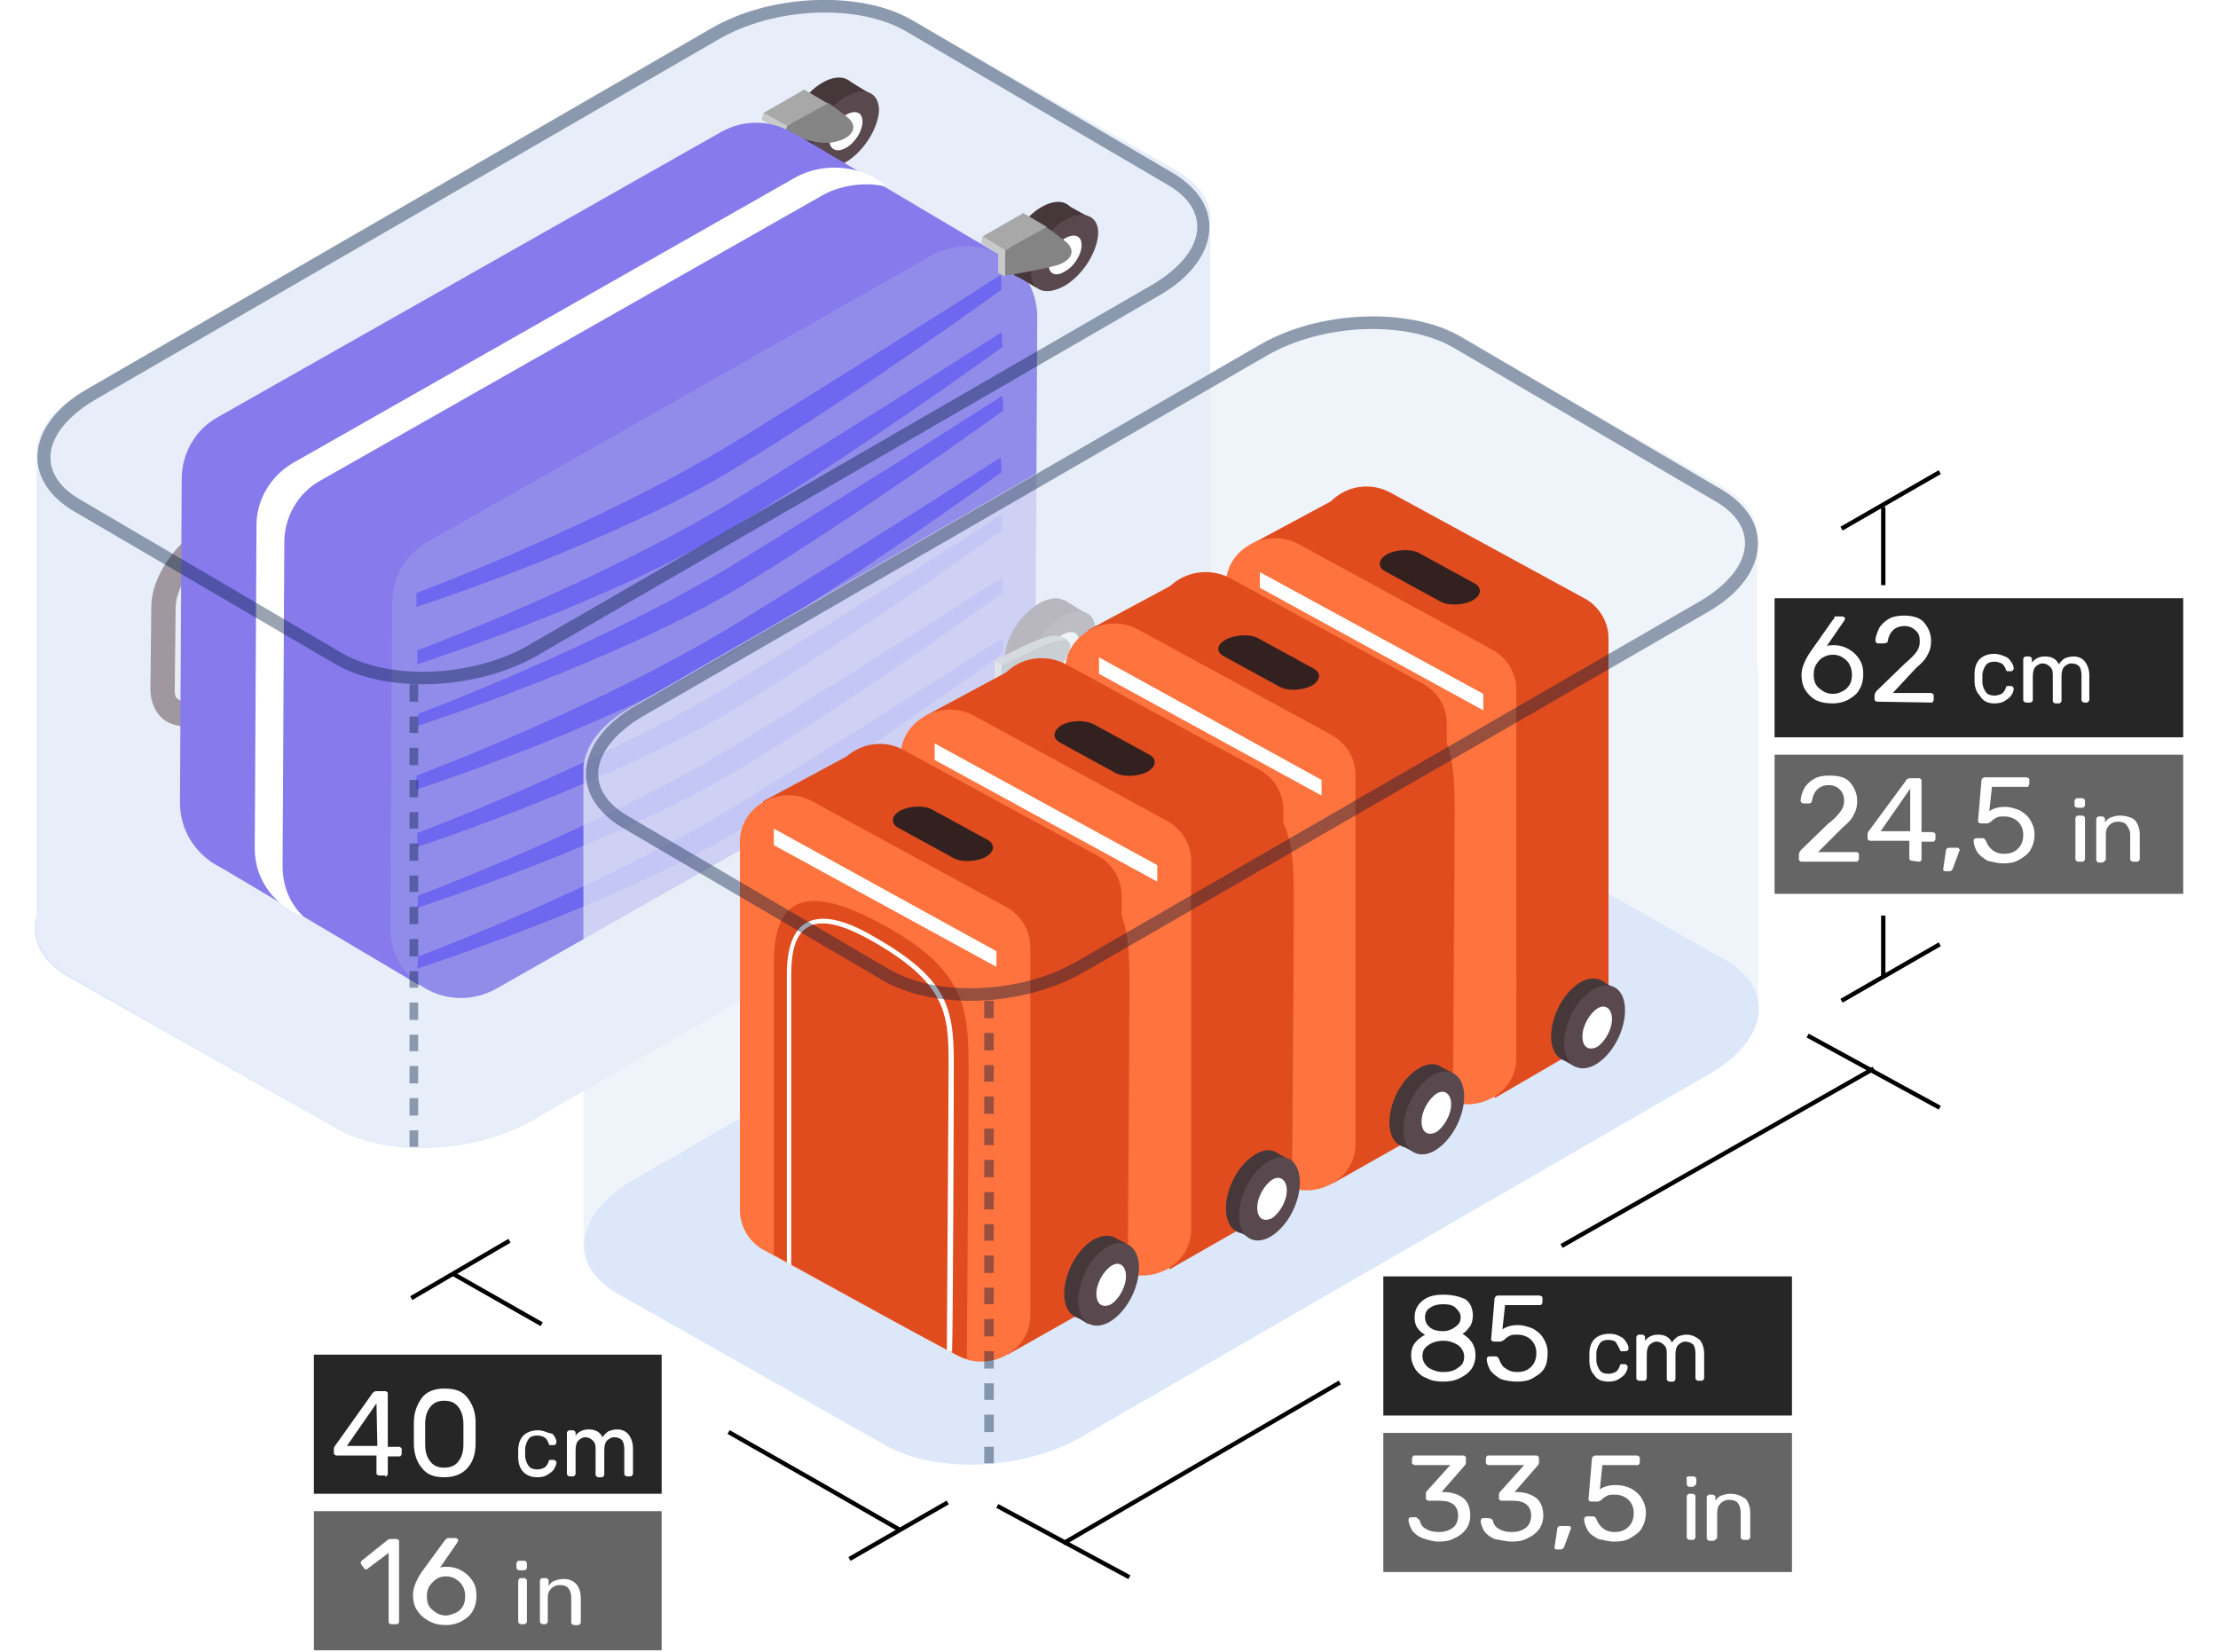 <svg version="1.1" id="prefix__Capa_1" xmlns="http://www.w3.org/2000/svg" x="0" y="0" viewBox="0 0 255.1 190" xml:space="preserve"><rect x="0" y="0" width="255.1" height="190" fill="#333333" stroke="none"/><style>.prefix__st0{fill:#fff}.prefix__st1{fill:#dce7f9}.prefix__st3{fill:#46373b}.prefix__st4{fill:#59494e}.prefix__st5{fill:#848484}.prefix__st6{fill:#a8a8a8}.prefix__st7{fill:#c9c9c9}.prefix__st9{fill:#867aec}.prefix__st11{fill:#6e67ef}.prefix__st12{opacity:.4;fill:#001a3f;enable-background:new}.prefix__st14{fill:none;stroke:#000;stroke-width:.5}.prefix__st15{fill:#e04c1e}.prefix__st16{fill:#fe733e}.prefix__st17{fill:#33211f}.prefix__st18{fill-opacity:.85}.prefix__st19{fill-opacity:.602}</style><path id="prefix__path-1" class="prefix__st0" d="M4.1 54.4h135.1V132H4.1z"/><path class="prefix__st0" d="M0 0h255.1v190.1H0z"/><g id="prefix__Styleguide"><g id="prefix__Icons" transform="translate(-1024 -1412)"><g id="prefix__Illustration-_x2F_-Locker-XXL" transform="translate(1020 1408)"><g id="prefix__Group-5" transform="translate(4 4)"><g id="prefix__Group-118"><g id="prefix__Group-3" transform="translate(0 54.49)"><path id="prefix__Fill-1" class="prefix__st1" d="M38.7 75.3L7.9 57.9c-5.8-3.3-5-9.1 1.6-13L82.1 3.1c6.6-3.8 16.7-4.3 22.5-.9l30.7 17.4c5.8 3.3 5 9.1-1.6 13L61.1 74.4c-6.6 3.8-16.7 4.2-22.4.9"/></g><path id="prefix__Fill-4" d="M139.2 39.7V25.6c.2-2.2-1.1-4.4-3.9-6L104.6 2.2C100.6-.1 94.4-.6 88.9.6h-.2c-.5.1-1 .2-1.4.4-.1 0-.3.1-.4.1-.4.1-.8.2-1.2.4-.2.1-.3.1-.5.2-.4.1-.7.3-1.1.5-.2.1-.3.1-.5.2-.5.2-1 .5-1.4.7L9.6 45c-2.5 1.4-4.2 3.2-4.9 4.9-.3.7-.5 1.4-.5 2v54.4c-.2 2.2 1.1 4.4 3.9 6l30.6 17.5c5.8 3.3 15.8 2.9 22.5-.9L133.7 87c3.5-2 5.3-4.5 5.5-6.9V40.5v-.8" fill="#e8eef9"/><path id="prefix__Fill-6" class="prefix__st3" d="M94.5 17.1c2.1-1.2 3.8-3.9 3.9-6 0-2.1-1.7-2.8-3.8-1.6-2.1 1.2-3.8 3.9-3.9 6 0 2.1 1.7 2.8 3.8 1.6"/><path id="prefix__Fill-8" class="prefix__st3" d="M94.1 18.8l-2.6-1.4 6-8.2 2.6 1.6z"/><path id="prefix__Fill-10" class="prefix__st4" d="M97.2 18.7c2.1-1.2 3.8-3.9 3.9-6 0-2.1-1.7-2.8-3.8-1.6-2.1 1.2-3.8 3.9-3.9 6 0 2.1 1.7 2.8 3.8 1.6"/><path id="prefix__Fill-12" class="prefix__st0" d="M97.3 17c1.1-.6 1.9-2 1.9-3 0-1.1-.8-1.4-1.9-.8-1.1.6-1.9 2-1.9 3s.9 1.4 1.9.8"/><path id="prefix__Fill-14" class="prefix__st5" d="M90.5 14.5l4.7-2.7s1.2.8 2.4 1.8c1.2 1.1.3 2.3-1.5 2.7-2.3.6-5.8-1.1-5.8-1.1l.2-.7z"/><path id="prefix__Fill-16" class="prefix__st6" d="M90.5 14.5L87.8 13l4.7-2.7 2.7 1.6z"/><path id="prefix__Fill-18" class="prefix__st7" d="M87.6 13.8l2.6 1.5.3-.8-2.7-1.5z"/><path id="prefix__Fill-20" d="M20.6 80.5c.4.2 1.2.2 2.3-.4l24.4-13.9c2.3-1.3 4.3-4.4 4.3-6.6l.1-9.4c0-.4-.1-1.1-.5-1.3s-1.2-.2-2.3.4l-24.4 14c-2.3 1.3-4.3 4.4-4.3 6.6l-.1 9.4c0 .3 0 .7.2 1 .1 0 .2.1.3.2m34.1-30.2l-.1 9.4c0 3.3-2.6 7.2-5.8 9.1L24.4 82.6c-1.9 1.1-3.8 1.2-5.2.4-1.2-.7-1.9-2.1-1.9-3.8l.1-9.4c0-3.3 2.6-7.2 5.8-9.1l24.4-13.9c1.9-1.1 3.8-1.2 5.2-.4.6.3 1 .8 1.3 1.3.4.8.6 1.6.6 2.6" fill="#a0989e"/><path id="prefix__Fill-22" class="prefix__st9" d="M28.2 50.1l63.1-34.8 23.8 14.1-73.4 42.8z"/><path id="prefix__Fill-24" class="prefix__st9" d="M32.9 99.5l57.9-32.9c2.5-1.4 4.1-4.1 4.1-7.1l.2-37.2c0-6.3-6.7-10.2-12.2-7.1L25 48c-2.5 1.4-4.1 4.1-4.1 7.1l-.2 37.2c0 6.3 6.8 10.3 12.2 7.2"/><path id="prefix__Fill-26" class="prefix__st9" d="M24.1 99l24.1 14.3 4.1-29.6z"/><path id="prefix__Fill-28" d="M57.1 113.7L115 80.8c2.5-1.4 4.1-4.1 4.1-7.1l.2-37.2c0-6.3-6.7-10.2-12.2-7.1L49.2 62.3c-2.5 1.4-4.1 4.1-4.1 7.1l-.2 37.2c-.1 6.3 6.7 10.2 12.2 7.1" fill="#918cea"/><path id="prefix__Fill-30" class="prefix__st0" d="M94.7 22.4L36.8 55.3c-2.5 1.4-4.1 4.1-4.1 7.1l-.2 37.2c0 2.4.9 4.4 2.4 5.8-3.1-1.1-5.6-4-5.6-7.8l.2-37.2c0-2.9 1.6-5.6 4.1-7.1l57.9-32.9c3.4-1.9 8-1.3 10.5 1.1-2.1-.6-5.1-.3-7.3.9"/><path id="prefix__Fill-32" class="prefix__st11" d="M47.9 68.2s21.5-8 37.3-17.8c15.9-9.8 29.9-18.8 29.9-18.8l.1 1.7s-15.1 11-29.6 19.9c-14.4 9.1-37.7 16.6-37.7 16.6v-1.6z"/><path id="prefix__Fill-34" class="prefix__st11" d="M48 74.8s21.5-8 37.3-17.8c15.9-9.8 29.9-18.8 29.9-18.8l.1 1.7s-15.1 11-29.6 19.9C71.3 68.9 48 76.4 48 76.4v-1.6z"/><path id="prefix__Fill-36" class="prefix__st11" d="M48.1 82.1s21.5-8 37.3-17.8c15.9-9.8 29.9-18.8 29.9-18.8l.1 1.7s-15.1 11-29.6 19.9S48 83.5 48 83.5l.1-1.4z"/><path id="prefix__Fill-38" class="prefix__st11" d="M47.9 89.2s21.5-8 37.3-17.8c15.9-9.8 29.9-18.8 29.9-18.8l.1 1.7s-15.1 11-29.6 19.9c-14.5 9.1-37.7 16.6-37.7 16.6v-1.6z"/><path id="prefix__Fill-40" class="prefix__st11" d="M48 95.8s21.5-8 37.3-17.8c15.9-9.8 29.9-18.8 29.9-18.8l.1 1.7s-15.1 11-29.6 19.9C71.2 89.8 48 97.4 48 97.4v-1.6z"/><path id="prefix__Fill-42" class="prefix__st11" d="M48.1 103s21.5-8 37.3-17.8c15.9-9.8 29.9-18.8 29.9-18.8l.1 1.7s-15.1 11-29.6 19.9S48 104.4 48 104.4l.1-1.4z"/><path id="prefix__Fill-44" class="prefix__st11" d="M48.1 110s21.5-8 37.3-17.8c15.9-9.8 29.9-18.8 29.9-18.8l.1 1.7s-15.1 11-29.6 19.9S48 111.4 48 111.4l.1-1.4z"/><path id="prefix__Fill-46" class="prefix__st3" d="M119.7 31.4c2.1-1.2 3.8-3.9 3.9-6 0-2.1-1.7-2.8-3.8-1.6-2.1 1.2-3.8 3.9-3.9 6 0 2.1 1.7 2.8 3.8 1.6"/><path id="prefix__Fill-48" class="prefix__st3" d="M119.2 33.1l-2.5-1.5 5.9-8.1 2.7 1.5z"/><path id="prefix__Fill-50" class="prefix__st4" d="M122.4 32.9c2.1-1.2 3.8-3.9 3.9-6s-1.7-2.8-3.8-1.6c-2.1 1.2-3.8 3.9-3.9 6s1.6 2.8 3.8 1.6"/><path id="prefix__Fill-52" class="prefix__st0" d="M122.5 31.2c1.1-.6 1.9-2 1.9-3 0-1.1-.8-1.4-1.9-.8s-1.9 2-1.9 3c0 1.1.8 1.5 1.9.8"/><path id="prefix__Fill-54" class="prefix__st5" d="M115.6 28.8l4.7-2.7s1.2.8 2.4 1.8c1.2 1.1.3 2.3-1.5 2.7-2.3.6-5.6 1.1-5.6 1.1v-2.9z"/><path id="prefix__Fill-56" class="prefix__st6" d="M115.6 28.8l-2.6-1.6 4.7-2.7 2.7 1.6z"/><path id="prefix__Fill-58" class="prefix__st7" d="M112.8 28l2 1.2v2.2l.8.4v-3l-2.6-1.6z"/><path id="prefix__Fill-60" class="prefix__st3" d="M119.4 77c2.1-1.2 3.8-3.9 3.9-6 0-2.1-1.7-2.8-3.8-1.6-2.1 1.2-3.8 3.9-3.9 6 0 2 1.7 2.8 3.8 1.6"/><path id="prefix__Fill-62" class="prefix__st3" d="M119 78.7l-2.6-1.5 6-8.2 2.6 1.6z"/><path id="prefix__Fill-64" class="prefix__st4" d="M122.1 78.5c2.1-1.2 3.8-3.9 3.9-6 0-2.1-1.7-2.8-3.8-1.6s-3.8 3.9-3.9 6c0 2.1 1.7 2.8 3.8 1.6"/><path id="prefix__Fill-66" class="prefix__st0" d="M122.2 76.8c1.1-.6 1.9-2 1.9-3 0-1.1-.8-1.4-1.9-.8s-1.9 2-1.9 3c0 1.1.8 1.4 1.9.8"/><path id="prefix__Fill-68" class="prefix__st6" d="M114.4 76s5.1-2.8 6.7-2.9c1.3 0 1.8.6 1.7.6-.1-.1-7.7 2.9-7.7 2.9l-.7-.6z"/><path id="prefix__Fill-70" class="prefix__st5" d="M115.2 76.5v6.1s2.8-1.8 4.6-3.4c1.5-1.3 3-3.6 3.2-4.3.2-.8.4-2.1-3.1-.6-2.1 1-4.7 2.2-4.7 2.2"/><path id="prefix__Fill-72" class="prefix__st7" d="M114.4 76l.8.5-.1 6.1-1.5-.9.7-.5z"/><path id="prefix__Fill-74" class="prefix__st12" d="M39.3 75.1c5.5 3.2 15.1 2.8 21.5-.9l71.8-41.5c3.2-1.9 5.1-4.3 5.1-6.6 0-1.9-1.2-3.6-3.5-4.9l-30-17.6C98.7.4 89.1.8 82.7 4.5L10.9 46c-3.2 1.9-5.1 4.3-5.1 6.6 0 1.9 1.2 3.6 3.5 4.9l30 17.6zm9.3 3.6c-3.8 0-7.4-.8-10-2.3L8.5 58.8c-2.7-1.6-4.2-3.8-4.2-6.2 0-2.9 2.1-5.8 5.8-7.9L81.9 3.2c6.8-3.9 17.1-4.3 23-.9l30 17.6c2.7 1.6 4.2 3.8 4.2 6.2 0 2.9-2.1 5.8-5.8 7.9L61.6 75.5c-3.7 2.1-8.5 3.2-13 3.2z"/><path id="prefix__Fill-76" class="prefix__st12" d="M47.1 80.7h1v-2h-1z"/><path id="prefix__Fill-78" class="prefix__st12" d="M47.1 84.3h1v-1.9h-1z"/><path id="prefix__Fill-80" class="prefix__st12" d="M47.1 88h1v-2h-1z"/><path id="prefix__Fill-82" class="prefix__st12" d="M47.1 99h1v-2h-1z"/><path id="prefix__Fill-84" class="prefix__st12" d="M47.1 124.6h1v-2h-1z"/><path id="prefix__Fill-86" class="prefix__st12" d="M47.1 120.9h1V119h-1z"/><path id="prefix__Fill-88" class="prefix__st12" d="M47.1 131.9h1V130h-1z"/><path id="prefix__Fill-90" class="prefix__st12" d="M47.1 110h1v-2h-1z"/><path id="prefix__Fill-92" class="prefix__st12" d="M47.1 95.3h1v-1.9h-1z"/><path id="prefix__Fill-94" class="prefix__st12" d="M47.1 117.3h1v-2h-1z"/><path id="prefix__Fill-96" class="prefix__st12" d="M47.1 113.6h1v-1.9h-1z"/><path id="prefix__Fill-98" class="prefix__st12" d="M47.1 106.3h1v-2h-1z"/><path id="prefix__Fill-100" class="prefix__st12" d="M47.1 91.7h1v-2h-1z"/><path id="prefix__Fill-102" class="prefix__st12" d="M47.1 102.6h1v-1.9h-1z"/><path id="prefix__Fill-104" class="prefix__st12" d="M47.1 128.3h1v-2h-1z"/><path id="prefix__Fill-106" d="M202.1 76.1V62c.2-2.2-1.1-4.4-3.9-6l-30.7-17.4c-4-2.3-10.2-2.8-15.7-1.6h-.2c-.5.1-1 .2-1.4.4-.1 0-.3.1-.4.1-.4.1-.8.2-1.2.4-.2.1-.3.1-.5.2-.4.1-.7.3-1.1.5-.1.1-.3.1-.5.2-.5.2-1 .5-1.4.7L72.5 81.4c-2.5 1.4-4.2 3.2-4.9 4.9-.3.7-.5 1.4-.5 2v54.5c-.2 2.2 1.1 4.4 3.9 6l30.7 17.4c5.8 3.3 15.8 2.9 22.5-.9l72.5-41.9c3.5-2 5.3-4.5 5.5-7V76.9c-.1-.3-.1-.5-.1-.8" opacity=".7" fill="#e8eef9"/><path id="prefix__Fill-108" class="prefix__st1" d="M101.9 166.2l-30.8-17.4c-5.8-3.3-5-9.1 1.6-13l72.5-41.9c6.6-3.8 16.7-4.3 22.5-.9l30.7 17.4c5.8 3.3 5 9.1-1.6 13l-72.5 41.9c-6.6 3.8-16.7 4.2-22.4.9"/><path id="prefix__Stroke-110" class="prefix__st14" d="M207.9 119.1l15.2 8.3"/><path id="prefix__Stroke-112" class="prefix__st14" d="M114.7 173.2l15.2 8.2"/><path id="prefix__Stroke-114" class="prefix__st14" d="M179.6 143.3l35.9-20.4"/><path id="prefix__Stroke-116" class="prefix__st14" d="M122.3 177.5l31.8-18.5"/></g><g id="prefix__Group-196" transform="translate(43.2 36)"><path id="prefix__Stroke-119" class="prefix__st14" d="M65.8 136.8l-11.3 6.5"/><path id="prefix__Stroke-121" class="prefix__st14" d="M15.4 106.7l-11.3 6.6"/><path id="prefix__Stroke-123" class="prefix__st14" d="M40.6 128.7l10.2 5.8 9.4 5.4"/><path id="prefix__Stroke-125" class="prefix__st14" d="M8.9 110.5l10.2 5.8"/><path id="prefix__Stroke-128" class="prefix__st14" d="M179.9 72.6l-11.3 6.5"/><path id="prefix__Stroke-129" class="prefix__st14" d="M179.9 18.3l-11.3 6.5"/><path id="prefix__Stroke-130" class="prefix__st14" d="M173.4 69.3v7"/><path id="prefix__Stroke-131" class="prefix__st14" d="M173.4 22.3v9"/><path id="prefix__Fill-132" class="prefix__st15" d="M111.1 21l-10.6 5.7 17.1 11.4z"/><path id="prefix__Fill-133" class="prefix__st15" d="M141.1 39.8l-2.6 44.8-9.8 5.7-.7-59.4z"/><path id="prefix__Fill-134" class="prefix__st15" d="M108.4 25.3v27.1c0 1.9 1.1 19 2.8 19.9l22.2 12.1c3.7 2 8.4-.5 8.4-4.6V37.4c0-1.9-1.1-3.7-2.8-4.6l-22.2-12.1c-3.8-2.1-8.4.5-8.4 4.6"/><path id="prefix__Fill-135" class="prefix__st16" d="M97.8 31.2v42.4c0 1.9 1.1 3.7 2.8 4.6l22.2 12.1c3.7 2 8.4-.5 8.4-4.6V43.3c0-1.9-1.1-3.7-2.8-4.6l-22.2-12.1c-3.7-2-8.4.5-8.4 4.6"/><path id="prefix__Fill-136" class="prefix__st15" d="M101.7 45.2c0-6.9 3-9.3 11.3-5.1 10.9 5.5 11.1 10.2 11.1 17.4s-.2 33.2-.2 33.2-.6-.2-1.2-.5c-5.3-2.7-21-11.5-21-11.5V45.2z"/><path id="prefix__Fill-137" class="prefix__st0" d="M121.6 89.7c0-2.7.2-27.9.2-33.1 0-5.7-.4-9.2-9.2-14.1-2.2-1.2-3.9-1.8-5.3-1.8-.6 0-1.2.1-1.6.4-1.4.7-2 2.6-2 5.5V80c-.2-.1-.4-.2-.5-.3V46.5c0-3.1.8-5.1 2.3-5.9 1.7-.9 4.2-.4 7.5 1.5 8.5 4.8 9.4 8.1 9.4 14.5 0 5.5-.1 31.6-.2 33.4-.2-.2-.4-.2-.6-.3"/><path id="prefix__Fill-138" class="prefix__st17" d="M116.1 29.7l6.4 3.5c.9.5 2.6.4 3.6-.1 1.1-.6 1.2-1.5.3-2l-6.4-3.5c-.9-.5-2.6-.4-3.6.1-1.1.6-1.2 1.5-.3 2"/><path id="prefix__Fill-139" class="prefix__st0" d="M101.7 29.8l25.7 14v1.9l-25.7-14.1z"/><path id="prefix__Fill-140" class="prefix__st3" d="M142.2 79.4c0 2.4-1.5 5.2-3.5 6.3-1.9 1-3.5-.1-3.5-2.5s1.5-5.2 3.5-6.3c1.9-1 3.5.1 3.5 2.5"/><path id="prefix__Fill-141" class="prefix__st3" d="M142.2 77.5l-1.5-.9-4.3 9.2 1.6.9z"/><path id="prefix__Fill-142" class="prefix__st4" d="M143.7 80.2c0 2.4-1.5 5.2-3.5 6.3-1.9 1-3.5-.1-3.5-2.5s1.5-5.2 3.5-6.3c2-1 3.5.1 3.5 2.5"/><path id="prefix__Fill-143" class="prefix__st0" d="M142.2 81.2c0 1.2-.8 2.6-1.7 3.2-1 .5-1.7 0-1.7-1.2s.8-2.6 1.7-3.2c.9-.6 1.7 0 1.7 1.2"/><path id="prefix__Fill-144" class="prefix__st15" d="M92.5 30.8l-10.6 5.7L99 47.9z"/><path id="prefix__Fill-145" class="prefix__st15" d="M122.6 49.6L120 94.5l-9.9 5.6-.6-59.4z"/><path id="prefix__Fill-146" class="prefix__st15" d="M89.8 35.1v27.1c0 1.9 1.1 19 2.8 19.9l22.2 12.1c3.7 2 8.4-.5 8.4-4.6V47.2c0-1.9-1.1-3.7-2.8-4.6L98.3 30.5c-3.8-2-8.5.5-8.5 4.6"/><path id="prefix__Fill-147" class="prefix__st16" d="M79.3 41.1v42.4c0 1.9 1.1 3.7 2.8 4.6l22.2 12.1c3.7 2 8.4-.5 8.4-4.6V53.1c0-1.9-1.1-3.7-2.8-4.6L87.7 36.4c-3.7-2-8.4.6-8.4 4.7"/><path id="prefix__Fill-148" class="prefix__st15" d="M83.2 55.1c0-6.9 3-9.3 11.3-5.1 10.9 5.5 11.1 10.2 11.1 17.4s-.2 33.2-.2 33.2-.6-.2-1.2-.5c-5.3-2.7-21-11.5-21-11.5V55.1z"/><path id="prefix__Fill-149" class="prefix__st0" d="M103.1 99.5c0-2.7.2-27.9.2-33.1 0-5.7-.4-9.2-9.2-14.1-2.2-1.2-3.9-1.8-5.3-1.8-.6 0-1.2.1-1.6.4-1.4.7-2 2.6-2 5.5v33.4c-.2-.1-.4-.2-.5-.3V56.3c0-3.1.8-5.1 2.3-5.9 1.7-.9 4.2-.4 7.5 1.5 8.5 4.8 9.4 8.1 9.4 14.5 0 5.5-.1 31.6-.2 33.4-.3-.1-.5-.2-.6-.3"/><path id="prefix__Fill-150" class="prefix__st17" d="M97.6 39.5L104 43c.9.5 2.6.4 3.6-.1 1.1-.6 1.2-1.5.3-2l-6.4-3.5c-.9-.5-2.6-.4-3.6.1-1.2.6-1.3 1.5-.3 2"/><path id="prefix__Fill-151" class="prefix__st0" d="M83.2 39.6l25.6 14.1v1.8l-25.6-14z"/><path id="prefix__Fill-152" class="prefix__st3" d="M123.6 89.3c0 2.4-1.5 5.2-3.5 6.3-1.9 1-3.5-.1-3.5-2.5s1.5-5.2 3.5-6.3c2-1.1 3.5.1 3.5 2.5"/><path id="prefix__Fill-153" class="prefix__st3" d="M123.7 87.3l-1.6-.8-4.2 9.2 1.5.8z"/><path id="prefix__Fill-154" class="prefix__st4" d="M125.2 90.1c0 2.4-1.5 5.2-3.5 6.3-1.9 1-3.5-.1-3.5-2.5s1.5-5.2 3.5-6.3c1.9-1 3.5.1 3.5 2.5"/><path id="prefix__Fill-155" class="prefix__st0" d="M123.7 91c0 1.2-.8 2.6-1.7 3.2-1 .5-1.7 0-1.7-1.2s.8-2.6 1.7-3.2c.9-.6 1.7 0 1.7 1.2"/><path id="prefix__Fill-156" class="prefix__st15" d="M73.7 40.7l-10.6 5.7 17 11.4z"/><path id="prefix__Fill-157" class="prefix__st15" d="M103.7 59.5l-2.6 44.9-9.8 5.6-.7-59.4z"/><path id="prefix__Fill-158" class="prefix__st15" d="M71 45v27.1c0 1.9 1.1 19 2.8 19.9L96 104.2c3.7 2 8.4-.5 8.4-4.6V57.1c0-1.9-1.1-3.7-2.8-4.6L79.4 40.4c-3.8-2-8.4.5-8.4 4.6"/><path id="prefix__Fill-159" class="prefix__st16" d="M60.4 50.9v42.4c0 1.9 1.1 3.7 2.8 4.6L85.4 110c3.7 2 8.4-.5 8.4-4.6V63c0-1.9-1.1-3.7-2.8-4.6L68.8 46.3c-3.7-2-8.4.6-8.4 4.6"/><path id="prefix__Fill-160" class="prefix__st15" d="M64.3 65c0-6.9 3-9.3 11.3-5.1 10.9 5.5 11.1 10.2 11.1 17.4 0 7.2-.2 33.2-.2 33.2s-.6-.2-1.2-.5c-5.3-2.7-21-11.5-21-11.5V65z"/><path id="prefix__Fill-161" class="prefix__st0" d="M84.2 109.4c0-2.7.2-27.9.2-33.1 0-5.7-.4-9.2-9.2-14.1-2.2-1.2-3.9-1.8-5.3-1.8-.6 0-1.2.1-1.6.4-1.4.7-2 2.6-2 5.5v33.4c-.2-.1-.4-.2-.5-.3V66.2c0-3.1.8-5.1 2.3-5.9 1.7-.9 4.2-.4 7.5 1.5 8.5 4.8 9.4 8.1 9.4 14.5 0 5.5-.1 31.6-.2 33.4-.3-.1-.4-.2-.6-.3"/><path id="prefix__Fill-162" class="prefix__st17" d="M78.7 49.4l6.4 3.5c.9.5 2.6.4 3.6-.1 1.1-.6 1.2-1.5.3-2l-6.4-3.5c-1-.5-2.6-.5-3.7.1-1 .6-1.1 1.5-.2 2"/><path id="prefix__Fill-163" class="prefix__st0" d="M64.3 49.5l25.6 14v1.9l-25.6-14z"/><path id="prefix__Fill-164" class="prefix__st3" d="M104.8 99.2c0 2.4-1.5 5.2-3.5 6.3-1.9 1-3.5-.1-3.5-2.5s1.5-5.2 3.5-6.3c1.9-1.1 3.5.1 3.5 2.5"/><path id="prefix__Fill-165" class="prefix__st3" d="M104.8 97.2l-1.6-.8-4.2 9.1 1.6.9z"/><path id="prefix__Fill-166" class="prefix__st4" d="M106.3 100c0 2.4-1.5 5.2-3.5 6.3-1.9 1-3.5-.1-3.5-2.5s1.5-5.2 3.5-6.3c2-1.1 3.5.1 3.5 2.5"/><path id="prefix__Fill-167" class="prefix__st0" d="M104.8 100.9c0 1.2-.8 2.6-1.7 3.2-1 .5-1.7 0-1.7-1.2s.8-2.6 1.7-3.2 1.7 0 1.7 1.2"/><path id="prefix__Fill-168" class="prefix__st15" d="M55.1 50.5l-10.6 5.7 17.1 11.4z"/><path id="prefix__Fill-169" class="prefix__st15" d="M85.2 69.3l-2.6 44.9-9.9 5.6-.6-59.4z"/><path id="prefix__Fill-170" class="prefix__st15" d="M52.4 54.9V82c0 1.9 1.1 19 2.8 19.9L77.4 114c3.7 2 8.4-.5 8.4-4.6V67c0-1.9-1.1-3.7-2.8-4.6L60.8 50.3c-3.7-2.1-8.4.5-8.4 4.6"/><path id="prefix__Fill-171" class="prefix__st16" d="M41.9 60.8v42.4c0 1.9 1.1 3.7 2.8 4.6l22.2 12.1c3.7 2 8.4-.5 8.4-4.6V72.9c0-1.9-1.1-3.7-2.8-4.6L50.3 56.2c-3.7-2.1-8.4.5-8.4 4.6"/><path id="prefix__Fill-172" class="prefix__st15" d="M45.8 74.8c0-6.9 3-9.3 11.3-5.1C68 75.2 68.2 79.9 68.2 87.1c0 7.2-.2 33.2-.2 33.2s-.6-.2-1.2-.5c-5.3-2.7-21-11.5-21-11.5V74.8z"/><path id="prefix__Fill-173" class="prefix__st0" d="M65.7 119.2c0-2.7.2-27.9.2-33.1 0-5.7-.4-9.2-9.2-14.1-2.2-1.2-3.9-1.8-5.3-1.8-.6 0-1.2.1-1.6.4-1.4.7-2 2.6-2 5.5v33.4c-.2-.1-.4-.2-.5-.3V76c0-3.1.8-5.1 2.3-5.9 1.7-.9 4.2-.4 7.5 1.5 8.5 4.8 9.4 8.1 9.4 14.5 0 5.5-.1 31.6-.2 33.4-.3-.1-.5-.1-.6-.3"/><path id="prefix__Fill-174" class="prefix__st17" d="M60.1 59.2l6.4 3.5c.9.5 2.6.4 3.6-.1 1.1-.6 1.2-1.5.3-2L64 57.1c-.9-.5-2.6-.4-3.6.1-1.1.6-1.2 1.5-.3 2"/><path id="prefix__Fill-175" class="prefix__st0" d="M45.8 59.3l25.6 14.1v1.8l-25.6-14z"/><path id="prefix__Fill-176" class="prefix__st3" d="M86.2 109c0 2.4-1.5 5.2-3.5 6.3-1.9 1-3.5-.1-3.5-2.5s1.5-5.2 3.5-6.3c2-1 3.5.1 3.5 2.5"/><path id="prefix__Fill-177" class="prefix__st3" d="M86.3 107l-1.6-.8-4.2 9.2 1.5.9z"/><path id="prefix__Fill-178" class="prefix__st4" d="M87.8 109.8c0 2.4-1.5 5.2-3.5 6.3-1.9 1-3.5-.1-3.5-2.5s1.5-5.2 3.5-6.3c1.9-1 3.5.1 3.5 2.5"/><path id="prefix__Fill-179" class="prefix__st0" d="M86.3 110.8c0 1.2-.8 2.6-1.7 3.2-1 .5-1.7 0-1.7-1.2s.8-2.6 1.7-3.2c.9-.6 1.7-.1 1.7 1.2"/><path id="prefix__Fill-180" class="prefix__st12" d="M59.1 75.5c5.5 3.2 15.1 2.8 21.5-.9l71.8-41.5c3.2-1.9 5.1-4.3 5.1-6.6 0-1.9-1.2-3.6-3.5-4.9L124 4c-5.5-3.2-15.1-2.8-21.5.9L30.7 46.4c-3.2 1.9-5.1 4.3-5.1 6.6 0 1.9 1.2 3.6 3.5 4.9l30 17.6zm9.3 3.6c-3.8 0-7.4-.8-10-2.3l-30-17.6c-2.7-1.6-4.2-3.8-4.2-6.2 0-2.9 2.1-5.8 5.8-7.9l71.8-41.5c6.8-3.9 17.1-4.3 23-.9l30 17.6c2.7 1.6 4.2 3.8 4.2 6.2 0 2.9-2.1 5.8-5.8 7.9L81.3 75.9c-3.7 2.1-8.4 3.2-12.9 3.2z"/><path id="prefix__Fill-181" class="prefix__st12" d="M70 81.1h1.1v-2H70z"/><path id="prefix__Fill-182" class="prefix__st12" d="M70 84.8h1.1v-2H70z"/><path id="prefix__Fill-183" class="prefix__st12" d="M70 88.4h1.1v-1.9H70z"/><path id="prefix__Fill-184" class="prefix__st12" d="M70 99.4h1.1v-2H70z"/><path id="prefix__Fill-185" class="prefix__st12" d="M70 125h1.1v-1.9H70z"/><path id="prefix__Fill-186" class="prefix__st12" d="M70 121.4h1.1v-2H70z"/><path id="prefix__Fill-187" class="prefix__st12" d="M70 132.3h1.1v-1.9H70z"/><path id="prefix__Fill-188" class="prefix__st12" d="M70 110.4h1.1v-2H70z"/><path id="prefix__Fill-189" class="prefix__st12" d="M70 95.7h1.1v-1.9H70z"/><path id="prefix__Fill-190" class="prefix__st12" d="M70 117.7h1.1v-2H70z"/><path id="prefix__Fill-191" class="prefix__st12" d="M70 114h1.1v-1.9H70z"/><path id="prefix__Fill-192" class="prefix__st12" d="M70 106.7h1.1v-1.9H70z"/><path id="prefix__Fill-193" class="prefix__st12" d="M70 92.1h1.1v-2H70z"/><path id="prefix__Fill-194" class="prefix__st12" d="M70 103.1h1.1v-2H70z"/><path id="prefix__Fill-195" class="prefix__st12" d="M70 128.7h1.1v-2H70z"/></g></g><g id="prefix__Group" transform="translate(35.331 71.774)"><g id="prefix__Group-2" transform="translate(.669 88.226)"><path id="prefix__Rectangle" class="prefix__st18" d="M4.1-.2h40v16h-40z"/><path id="prefix___x34_0cm" class="prefix__st0" d="M12.3 13.8c.1 0 .2 0 .2-.1.1-.1.1-.1.1-.2v-2h1.3c.1 0 .2 0 .2-.1.1-.1.1-.1.1-.2v-.5c0-.1 0-.2-.1-.2-.1-.1-.1-.1-.2-.1h-1.3V4.3c0-.1 0-.2-.1-.2-.1-.1-.1-.1-.2-.1h-1c-.1 0-.2 0-.3.1s-.2.1-.2.2l-4.2 5.9c-.1.1-.2.3-.2.4v.5c0 .1 0 .2.1.2.1.1.1.1.2.1h4.6v2c0 .1 0 .2.1.2.1.1.1.1.2.1h.7v.1zm-.9-3.5H7.9l3.4-4.9.1 4.9zm7.7 3.6c1.2 0 2.1-.4 2.7-1.1.6-.7.9-1.6.9-2.8V8.8 7.6c0-1.1-.3-2-.9-2.8s-1.4-1.1-2.7-1.1c-1.2 0-2.1.4-2.6 1.1s-.9 1.6-.9 2.8V10c0 1.1.3 2.1.9 2.8.6.8 1.4 1.1 2.6 1.1zm0-1.1c-.7 0-1.2-.2-1.6-.7s-.6-1.1-.6-2V7.8c0-.9.2-1.5.6-2s.9-.7 1.6-.7 1.2.2 1.6.7.6 1.2.6 2v2.3c0 .9-.2 1.5-.6 2-.3.4-.8.7-1.6.7zm10.7 1.1c.5 0 .9-.1 1.2-.3s.6-.4.7-.6.3-.5.3-.8c0-.1 0-.1-.1-.2-.1 0-.1-.1-.2-.1h-.5s-.1.1-.1.2c-.1.3-.3.6-.5.7s-.5.2-.8.2c-.4 0-.8-.1-1-.4-.2-.3-.4-.7-.4-1.2v-.7c0-.5.2-.9.4-1.2.2-.3.6-.4 1-.4.3 0 .6.1.8.2.2.1.4.4.5.7 0 .1.1.1.1.2s.1 0 .1 0h.4c.1 0 .1 0 .2-.1 0 0 .1-.1.1-.2 0-.3-.1-.5-.3-.8s-.3-.2-.6-.3-.7-.3-1.2-.3c-.7 0-1.3.2-1.7.6-.4.4-.6 1-.6 1.7v.8c0 .7.2 1.3.6 1.7.4.4.9.6 1.6.6zm4.1-.1c.1 0 .1 0 .2-.1 0 0 .1-.1.1-.2v-2.7c0-.5.1-.9.3-1.1s.5-.4.8-.4.6.1.9.4.3.6.3 1.1v2.8c0 .1 0 .1.1.2 0 0 .1.1.2.1h.4c.1 0 .1 0 .2-.1 0 0 .1-.1.1-.2v-2.8c0-.5.1-.9.3-1.1s.5-.4.8-.4c.4 0 .7.1.9.3s.3.6.3 1.1v2.8c0 .1 0 .1.1.2 0 0 .1.1.2.1h.4c.1 0 .1 0 .2-.1 0 0 .1-.1.1-.2v-2.9c0-.7-.2-1.2-.5-1.6-.3-.4-.8-.6-1.3-.6-.4 0-.7.1-1 .2-.3.2-.5.4-.7.7-.3-.6-.8-.9-1.6-.9-.6 0-1.1.2-1.5.7v-.3c0-.1 0-.1-.1-.2 0 0-.1-.1-.2-.1h-.4c-.1 0-.1 0-.2.1 0 0-.1.1-.1.2v4.7c0 .1 0 .1.1.2 0 0 .1.1.2.1h.4z"/><path id="prefix__Rectangle-Copy" class="prefix__st19" d="M4.1 17.8h40v16h-40z"/><path id="prefix___x31_6in" class="prefix__st0" d="M13.6 30.8c.1 0 .2 0 .2-.1.1-.1.1-.1.1-.2v-9.2c0-.1 0-.2-.1-.2-.1-.1-.1-.1-.2-.1H13c-.1 0-.3 0-.4.1l-3 2.4c-.1.1-.1.1-.1.3 0 .1 0 .1.1.2l.3.4c.1.1.2.1.2.1.1 0 .1 0 .2-.1l2.4-1.8v7.9c0 .1 0 .2.1.2.1.1.1.1.2.1h.6zm5.7.1c.7 0 1.4-.2 1.9-.5s1-.7 1.2-1.2c.3-.5.4-1.1.4-1.7s-.1-1.1-.4-1.6-.7-.9-1.2-1.2-1.1-.5-1.8-.5c-.3 0-.6 0-.8.1l2-2.9c0-.1.1-.1.1-.2s0-.2-.1-.2c-.1-.1-.1-.1-.2-.1H19.5c-.1 0-.1.1-.2.1 0 .1-.1.1-.1.1l-2.7 3.7c-.6.9-1 1.8-1 2.6 0 .6.1 1.2.4 1.7s.7.9 1.2 1.2c.8.5 1.5.6 2.2.6zm0-1.1c-.4 0-.8-.1-1.1-.3-.3-.2-.6-.4-.8-.7-.2-.3-.3-.7-.3-1.2s.1-.9.3-1.2c.2-.3.5-.6.8-.8.3-.2.7-.3 1.1-.3s.8.1 1.1.3.6.4.8.8c.2.3.3.7.3 1.2s-.1.9-.3 1.2-.5.6-.8.7-.7.3-1.1.3zm9-5.2c.1 0 .1 0 .2-.1 0 0 .1-.1.1-.2v-.5c0-.1 0-.1-.1-.2s-.1-.1-.2-.1h-.6c-.1 0-.1 0-.2.1s-.1.1-.1.2v.5c0 .1 0 .1.1.2 0 0 .1.1.2.1h.6zm0 6.2c.1 0 .1 0 .2-.1s.1-.1.1-.2v-4.7c0-.1 0-.1-.1-.2s-.1-.1-.2-.1h-.4c-.1 0-.1 0-.2.1 0 0-.1.1-.1.2v4.7c0 .1 0 .1.1.2 0 0 .1.1.2.1h.4zm2.4 0c.1 0 .1 0 .2-.1s.1-.1.1-.2v-2.7c0-.5.1-.8.4-1.1.3-.3.6-.4 1-.4s.8.1 1 .4.3.6.3 1.1v2.8c0 .1 0 .1.1.2 0 0 .1.1.2.1h.5c.1 0 .1 0 .2-.1 0 0 .1-.1.1-.2v-2.8c0-.7-.2-1.2-.5-1.6-.4-.4-.8-.6-1.5-.6-.4 0-.7.1-1 .2s-.5.3-.7.6v-.6c0-.1 0-.1-.1-.2 0 0-.1-.1-.2-.1h-.4c-.1 0-.1 0-.2.1 0 0-.1.1-.1.2v4.7c0 .1 0 .1.1.2 0 0 .1.1.2.1h.3z"/></g><g id="prefix__Group-3_1_" transform="translate(168.669 .226)"><path id="prefix__Rectangle-Copy-6" class="prefix__st19" d="M4.1 18.8h47v16h-47z"/><path id="prefix__Rectangle-Copy-7" class="prefix__st18" d="M4.1.8h47v16h-47z"/><path id="prefix___x36_2cm" class="prefix__st0" d="M10.8 12.9c.7 0 1.4-.2 1.9-.5s1-.7 1.2-1.2c.3-.5.4-1.1.4-1.7 0-.6-.1-1.1-.4-1.6-.3-.5-.7-.9-1.2-1.2-.5-.3-1.1-.5-1.8-.5-.3 0-.6 0-.8.1l2-2.9c0-.1.1-.1.1-.2s0-.2-.1-.2c-.1-.1-.1-.1-.2-.1H11s0 .2-.1.3l-.1.1L8.2 7c-.6.9-1 1.8-1 2.6 0 .6.1 1.2.4 1.7s.7.9 1.2 1.2c.6.3 1.3.4 2 .4zm0-1.1c-.4 0-.8-.1-1.1-.3s-.6-.4-.8-.7-.3-.7-.3-1.2.1-.9.3-1.2c.2-.3.4-.6.8-.8.3-.2.7-.3 1.1-.3.4 0 .8.1 1.1.3.3.2.6.4.8.8s.3.7.3 1.2-.1.9-.3 1.2-.5.6-.8.7c-.3.2-.7.3-1.1.3zm11.3 1c.1 0 .2 0 .2-.1.1-.1.1-.1.1-.2V12c0-.1 0-.2-.1-.2s-.1-.1-.2-.1h-4.4l2.7-2.9c.6-.5 1.1-1 1.3-1.5.3-.5.4-1 .4-1.6 0-.8-.3-1.5-.8-2.1-.4-.5-1.2-.8-2.3-.8-.7 0-1.3.1-1.8.4s-.9.7-1.1 1.1c-.2.5-.4.9-.4 1.4 0 .1 0 .1.1.2s.1.1.2.1h.7c.1 0 .1 0 .2-.1.1.1.2 0 .2-.1.1-.6.3-1 .6-1.3.3-.3.8-.5 1.3-.5.6 0 1 .2 1.3.5.4.3.5.7.5 1.3 0 .4-.1.8-.4 1.2-.2.3-.7.8-1.4 1.4l-3.1 3c-.2.2-.3.4-.3.6v.4c0 .1 0 .2.1.2.1.1.1.1.2.1l6.2.1zm7.3.1c.5 0 .9-.1 1.2-.3s.6-.4.7-.6c.2-.3.3-.5.3-.8 0-.1 0-.1-.1-.2s-.1-.1-.2-.1h-.5s-.1.1-.1.2c-.1.3-.3.6-.5.7s-.5.2-.8.2c-.4 0-.8-.1-1-.4-.2-.3-.4-.7-.4-1.2v-.7c0-.5.2-.9.4-1.2.2-.3.6-.4 1-.4.3 0 .6.1.8.2.2.1.4.4.5.7 0 .1.1.1.1.2h.5c.1 0 .1 0 .2-.1 0 0 .1-.1.1-.2 0-.3-.1-.5-.3-.8-.2-.3-.4-.5-.7-.6s-.7-.3-1.2-.3c-.7 0-1.3.2-1.7.6-.4.4-.6 1-.6 1.7v.8c0 .7.2 1.3.6 1.7.4.7 1 .9 1.7.9zm4.1-.1c.1 0 .1 0 .2-.1 0 0 .1-.1.1-.2V9.8c0-.5.1-.9.3-1.1s.5-.4.8-.4.6.1.9.4.3.6.3 1.1v2.8c0 .1 0 .1.1.2 0 0 .1.1.2.1h.4c.1 0 .1 0 .2-.1 0 0 .1-.1.1-.2V9.8c0-.5.1-.9.3-1.1s.5-.4.8-.4c.4 0 .7.1.9.3s.3.6.3 1.1v2.8c0 .1 0 .1.1.2 0 0 .1.1.2.1h.3c.1 0 .1 0 .2-.1 0 0 .1-.1.1-.2V9.7c0-.7-.2-1.2-.5-1.6-.3-.4-.8-.6-1.3-.6-.4 0-.7.1-1 .2-.3.2-.5.4-.7.7-.3-.6-.8-.9-1.6-.9-.6 0-1.1.2-1.5.7v-.4c0-.1 0-.1-.1-.2 0 0-.1-.1-.2-.1H33c-.1 0-.1 0-.2.1 0 0-.1.1-.1.2v4.7c0 .1 0 .1.1.2 0 0 .1.1.2.1h.5z"/><path id="prefix___x32_4_x2C_5in" class="prefix__st0" d="M13.5 31.1c.1 0 .2 0 .2-.1s.1-.1.1-.2v-.5c0-.1 0-.2-.1-.2-.1-.1-.1-.1-.2-.1H9.1l2.8-2.8c.6-.5 1.1-1 1.3-1.5.3-.5.4-1 .4-1.6 0-.8-.3-1.5-.8-2.1s-1.3-.8-2.4-.8c-.7 0-1.3.1-1.8.4s-.9.7-1.1 1.1-.4.9-.4 1.4c0 .1 0 .1.1.2s.1.1.2.1h.7c.1 0 .1 0 .2-.1s.1-.1.1-.2c.1-.6.3-1 .6-1.3s.8-.5 1.3-.5c.6 0 1 .2 1.3.5s.5.7.5 1.3c0 .4-.1.8-.4 1.2-.3.4-.7.9-1.4 1.4l-3.1 3c-.2.2-.3.4-.3.6v.5c0 .1 0 .2.1.2.1.1.1.1.2.1h6.3zm7.2 0c.1 0 .2 0 .2-.1.1 0 .1-.1.1-.2v-2h1.3c.1 0 .2 0 .2-.1.1-.1.1-.1.1-.2V28c0-.1 0-.2-.1-.2s-.1-.1-.2-.1H21v-5.9c0-.1 0-.2-.1-.2-.1-.1-.1-.1-.2-.1h-1c-.1 0-.2 0-.3.1-.1 0-.2.1-.2.2L15 27.5c-.1.1-.2.3-.2.4v.5c0 .1 0 .2.1.2.1.1.1.1.2.1h4.5v2c0 .1 0 .2.1.2.1.1.1.1.2.1l.8.1zm-1-3.5h-3.4l3.4-4.9v4.9zm4.5 4.6c.2 0 .3-.1.4-.3l.7-1.9c0-.1.1-.2.1-.2 0-.1 0-.1-.1-.2 0-.1-.1-.1-.2-.1h-.9c-.2 0-.4.1-.4.4l-.3 2v.2s.1.1.2.1h.5zm6.2-.9c.7 0 1.3-.1 1.8-.4.5-.3 1-.6 1.3-1.1s.5-1.1.5-1.8-.2-1.2-.5-1.7-.7-.8-1.2-1.1c-.5-.2-1.1-.4-1.7-.4-.8 0-1.4.2-1.8.5l.3-2.8h4c.1 0 .2 0 .2-.1s.1-.1.1-.2v-.5c0-.1 0-.2-.1-.2s-.1-.1-.2-.1h-4.8c-.2 0-.3.1-.4.3l-.4 4.7c0 .1 0 .2.1.2.1.1.1.1.2.1h.7c.1 0 .2 0 .3-.1.1 0 .2-.1.3-.2.2-.2.4-.3.6-.4s.5-.1.8-.1c.6 0 1.2.2 1.6.6.4.4.6.9.6 1.5 0 .7-.2 1.2-.6 1.6-.4.4-.9.6-1.6.6-.5 0-.9-.1-1.3-.4s-.6-.6-.8-1.1c-.1-.2-.2-.3-.4-.3h-.7c-.1 0-.1 0-.2.1-.1 0-.1.1-.1.2 0 .5.2.9.4 1.3.3.4.7.7 1.2 1 .5.1 1.1.3 1.8.3zm9.1-6.4c.1 0 .1 0 .2-.1 0 0 .1-.1.1-.2v-.5c0-.1 0-.1-.1-.2 0 0-.1-.1-.2-.1h-.6c-.1 0-.1 0-.2.1 0 0-.1.1-.1.2v.5c0 .1 0 .1.1.2 0 0 .1.1.2.1h.6zm0 6.2c.1 0 .1 0 .2-.1s.1-.1.1-.2v-4.7c0-.1 0-.1-.1-.2s-.1-.1-.2-.1H39c-.1 0-.1 0-.2.1 0 0-.1.1-.1.2v4.7c0 .1 0 .1.1.2 0 0 .1.1.2.1h.5zm2.4 0c.1 0 .1 0 .2-.1 0 0 .1-.1.1-.2V28c0-.5.1-.8.4-1.1.3-.3.6-.4 1-.4s.8.1 1 .4.4.6.4 1.1v2.8c0 .1 0 .1.1.2 0 0 .1.1.2.1h.5c.1 0 .1 0 .2-.1s.1-.1.1-.2V28c0-.7-.2-1.2-.5-1.6s-1.2-.6-1.8-.6c-.4 0-.7.1-1 .2s-.5.3-.7.6v-.4c0-.1 0-.1-.1-.2 0 0-.1-.1-.2-.1h-.4c-.1 0-.1 0-.2.1 0 0-.1.1-.1.2v4.7c0 .1 0 .1.1.2 0 0 .1.1.2.1h.5v-.1z"/></g><g id="prefix__Group-4" transform="translate(123.669 78.226)"><path id="prefix__Rectangle-Copy-5" class="prefix__st19" d="M4.1 18.8h47v16h-47z"/><path id="prefix__Rectangle-Copy-4" class="prefix__st18" d="M4.1.8h47v16h-47z"/><path id="prefix___x38_5cm" class="prefix__st0" d="M11 12.9c.7 0 1.3-.1 1.9-.4s1-.6 1.3-1 .5-1 .5-1.6-.1-1-.4-1.5c-.3-.4-.6-.7-1.1-1 .4-.2.6-.5.9-.9.2-.3.3-.8.3-1.2 0-.8-.3-1.5-.9-1.9-.7-.3-1.5-.5-2.5-.5s-1.8.2-2.4.7-.9 1.1-.9 1.9c0 .5.1.9.3 1.2.2.3.5.6.9.8-.5.3-.9.6-1.2 1s-.4.9-.4 1.4c0 .6.2 1.1.5 1.6.3.4.7.8 1.3 1 .5.3 1.2.4 1.9.4zm0-5.8c-.6 0-1.1-.1-1.5-.4s-.6-.7-.6-1.2.2-.9.6-1.1c.4-.3.9-.4 1.5-.4s1.1.1 1.4.4.6.6.6 1.1-.2.8-.6 1.1c-.4.3-.9.5-1.4.5zm0 4.7c-.7 0-1.2-.2-1.7-.5-.4-.3-.7-.8-.7-1.3 0-.6.2-1 .7-1.3.4-.3 1-.5 1.7-.5s1.2.2 1.7.5c.4.3.7.8.7 1.3 0 .6-.2 1-.7 1.3-.5.4-1.1.5-1.7.5zm8.5 1.1c.7 0 1.3-.1 1.8-.4.5-.3 1-.6 1.3-1.1s.4-1.1.4-1.8-.2-1.2-.5-1.7-.7-.8-1.2-1.1c-.5-.2-1.1-.4-1.7-.4-.8 0-1.4.2-1.8.5l.3-2.8h4c.1 0 .2 0 .2-.1.1-.1.1-.1.1-.2v-.5c0-.1 0-.2-.1-.2s-.1-.1-.2-.1h-4.8c-.2 0-.3.1-.4.3L16.5 8c0 .1 0 .2.1.2.1.1.1.1.2.1h.7c.1 0 .2 0 .3-.1.1 0 .2-.1.3-.2.2-.2.4-.3.6-.4s.5-.1.8-.1c.6 0 1.2.2 1.6.6.4.4.6.9.6 1.5 0 .7-.2 1.2-.6 1.6-.4.4-.9.6-1.6.6-.5 0-.9-.1-1.3-.4-.4-.2-.6-.6-.8-1.1-.1-.2-.2-.3-.4-.3h-.7c-.1 0-.1 0-.2.1-.1 0-.1.1-.1.2 0 .5.2.9.4 1.3.3.4.7.7 1.2 1 .6.2 1.2.3 1.9.3zm10.5 0c.5 0 .9-.1 1.2-.3s.6-.4.7-.6c.2-.3.3-.5.3-.8 0-.1 0-.1-.1-.2 0 0-.1-.1-.2-.1h-.5s-.1.1-.1.2c-.1.3-.3.6-.5.7s-.5.2-.8.2c-.4 0-.8-.1-1-.4-.2-.3-.4-.7-.4-1.2v-.7c0-.5.2-.9.4-1.2.2-.3.6-.4 1-.4.3 0 .6.1.8.2.2.3.3.5.5.9 0 .1.1.1.1.2s.1 0 .1 0h.5c.1 0 .1 0 .2-.1.1 0 .1-.1.1-.2 0-.3-.1-.5-.3-.8s-.4-.5-.7-.6c-.3-.2-.7-.3-1.2-.3-.7 0-1.3.2-1.7.6-.4.4-.6 1-.6 1.7v.8c0 .7.2 1.3.6 1.7.3.5.9.7 1.6.7zm4.1-.1c.1 0 .1 0 .2-.1 0 0 .1-.1.1-.2V9.8c0-.5.1-.9.3-1.1s.5-.4.8-.4.6.1.9.4.3.6.3 1.1v2.8c0 .1 0 .1.1.2 0 0 .1.1.2.1h.4c.1 0 .1 0 .2-.1 0 0 .1-.1.1-.2V9.8c0-.5.1-.9.3-1.1s.5-.4.8-.4c.4 0 .6.1.9.3.2.2.3.6.3 1.1v2.8c0 .1 0 .1.1.2 0 0 .1.1.2.1h.4c.1 0 .1 0 .2-.1 0 0 .1-.1.1-.2V9.7c0-.7-.2-1.2-.5-1.6-.5-.4-1-.6-1.5-.6-.4 0-.7.1-1 .2-.3.2-.5.4-.7.7-.3-.6-.8-.9-1.6-.9-.6 0-1.1.2-1.5.7v-.4c0-.1 0-.1-.1-.2 0 0-.1-.1-.2-.1h-.4c-.1 0-.1 0-.2.1 0 0-.1.1-.1.2v4.7c0 .1 0 .1.1.2 0 0 .1.1.2.1h.6z"/><path id="prefix___x33_3_x2C_5in" class="prefix__st0" d="M10.5 31.3c.7 0 1.3-.1 1.8-.4.5-.2 1-.6 1.3-1s.5-1 .5-1.6c0-.9-.3-1.6-.8-2s-1.3-.7-2.3-.7h-.2l2.7-3.1c.1-.1.1-.2.1-.3v-.5c0-.1 0-.2-.1-.2-.1-.1-.1-.1-.2-.1H7.7c-.1 0-.2 0-.2.1s-.1.1-.1.2v.5c0 .1 0 .2.1.2s.1.1.2.1h4.1l-2.7 3c-.1.1-.1.2-.1.4v.4c0 .1 0 .2.1.2.1.1.1.1.2.1h1.3c1.4 0 2.1.6 2.1 1.7 0 .6-.2 1.1-.6 1.4-.4.3-.9.5-1.6.5-.6 0-1-.1-1.4-.3-.4-.2-.7-.5-.8-1 0-.1-.1-.2-.2-.2s-.1-.2-.2-.2h-.6c-.1 0-.2 0-.2.1-.1 0-.1.1-.1.2 0 .4.2.8.4 1.2.3.4.7.7 1.2.9.6.2 1.2.4 1.9.4zm8.4 0c.7 0 1.3-.1 1.8-.4.5-.2 1-.6 1.3-1s.5-1 .5-1.6c0-.9-.3-1.6-.8-2s-1.3-.7-2.3-.7h-.2l2.7-3.1c.1-.1.1-.2.1-.3v-.5c0-.1 0-.2-.1-.2-.1-.1-.1-.1-.2-.1h-5.5c-.1 0-.2 0-.2.1-.1.1-.1.1-.1.2v.5c0 .1 0 .2.1.2.1.1.1.1.2.1h4.1l-2.7 3c-.1.1-.2.2-.2.4v.4c0 .1 0 .2.1.2.1.1.1.1.2.1H19c1.4 0 2.1.6 2.1 1.7 0 .6-.2 1.1-.6 1.4s-.9.5-1.6.5c-.6 0-1-.1-1.4-.3-.4-.2-.7-.5-.8-1 0-.1-.1-.2-.2-.2s-.1-.1-.3-.1h-.6c-.1 0-.2 0-.2.1-.1.1-.1.1-.1.2 0 .4.2.8.4 1.2.3.4.7.7 1.2.9.6.1 1.3.3 2 .3zm5.6.9c.2 0 .3-.1.4-.3l.7-1.9c0-.1.1-.2.1-.2 0-.1 0-.1-.1-.2 0-.1-.1-.1-.2-.1h-.9c-.2 0-.4.1-.4.4l-.3 2v.2s.1.1.2.1h.5zm6.2-.9c.7 0 1.3-.1 1.8-.4s1-.6 1.3-1.1.5-1.1.5-1.8-.2-1.2-.5-1.7-.7-.8-1.2-1.1c-.6-.3-1.2-.4-1.8-.4-.8 0-1.4.2-1.8.5l.3-2.8h4c.1 0 .2 0 .2-.1.1-.1.1-.1.1-.2v-.5c0-.1 0-.2-.1-.2s-.1-.1-.2-.1h-4.8c-.2 0-.3.1-.4.3l-.4 4.7c0 .1 0 .2.1.2.1.1.1.1.2.1h.7c.1 0 .2 0 .3-.1.1 0 .2-.1.3-.2.2-.2.4-.3.6-.4s.5-.1.8-.1c.6 0 1.2.2 1.6.6.4.4.6.9.6 1.5 0 .7-.2 1.2-.6 1.6-.4.4-.9.6-1.6.6-.5 0-.9-.1-1.3-.4s-.6-.6-.8-1.1c-.1-.2-.2-.3-.4-.3h-.7c-.1 0-.1 0-.2.1s-.1.1-.1.2c0 .5.2.9.4 1.3s.7.7 1.2 1c.5.1 1.2.3 1.9.3zm9.1-6.4c.1 0 .1 0 .2-.1 0 0 .1-.1.1-.2v-.5c0-.1 0-.1-.1-.2 0 0-.1-.1-.2-.1h-.6c-.1 0-.1 0-.2.1s0 .2 0 .3v.5c0 .1 0 .1.1.2 0 0 .1.1.2.1h.5v-.1zm-.1 6.2c.1 0 .1 0 .2-.1 0 0 .1-.1.1-.2v-4.7c0-.1 0-.1-.1-.2 0 0-.1-.1-.2-.1h-.4c-.1 0-.1 0-.2.1 0 0-.1.1-.1.2v4.7c0 .1 0 .1.1.2 0 0 .1.1.2.1h.4zm2.5 0c.1 0 .1 0 .2-.1 0 0 .1-.1.1-.2V28c0-.5.1-.8.4-1.1s.6-.4 1-.4.8.1 1 .4.3.6.3 1.1v2.8c0 .1 0 .1.1.2 0 0 .1.1.2.1h.5c.1 0 .1 0 .2-.1 0 0 .1-.1.1-.2V28c0-.7-.2-1.2-.5-1.6-.6-.4-1.1-.6-1.8-.6-.4 0-.7.1-1 .2s-.5.3-.7.6v-.4c0-.1 0-.1-.1-.2 0 0-.1-.1-.2-.1h-.4c-.1 0-.1 0-.2.1s-.1.1-.1.2v4.7c0 .1 0 .1.1.2s.1.1.2.1h.6v-.1z"/></g></g></g></g></g></svg>